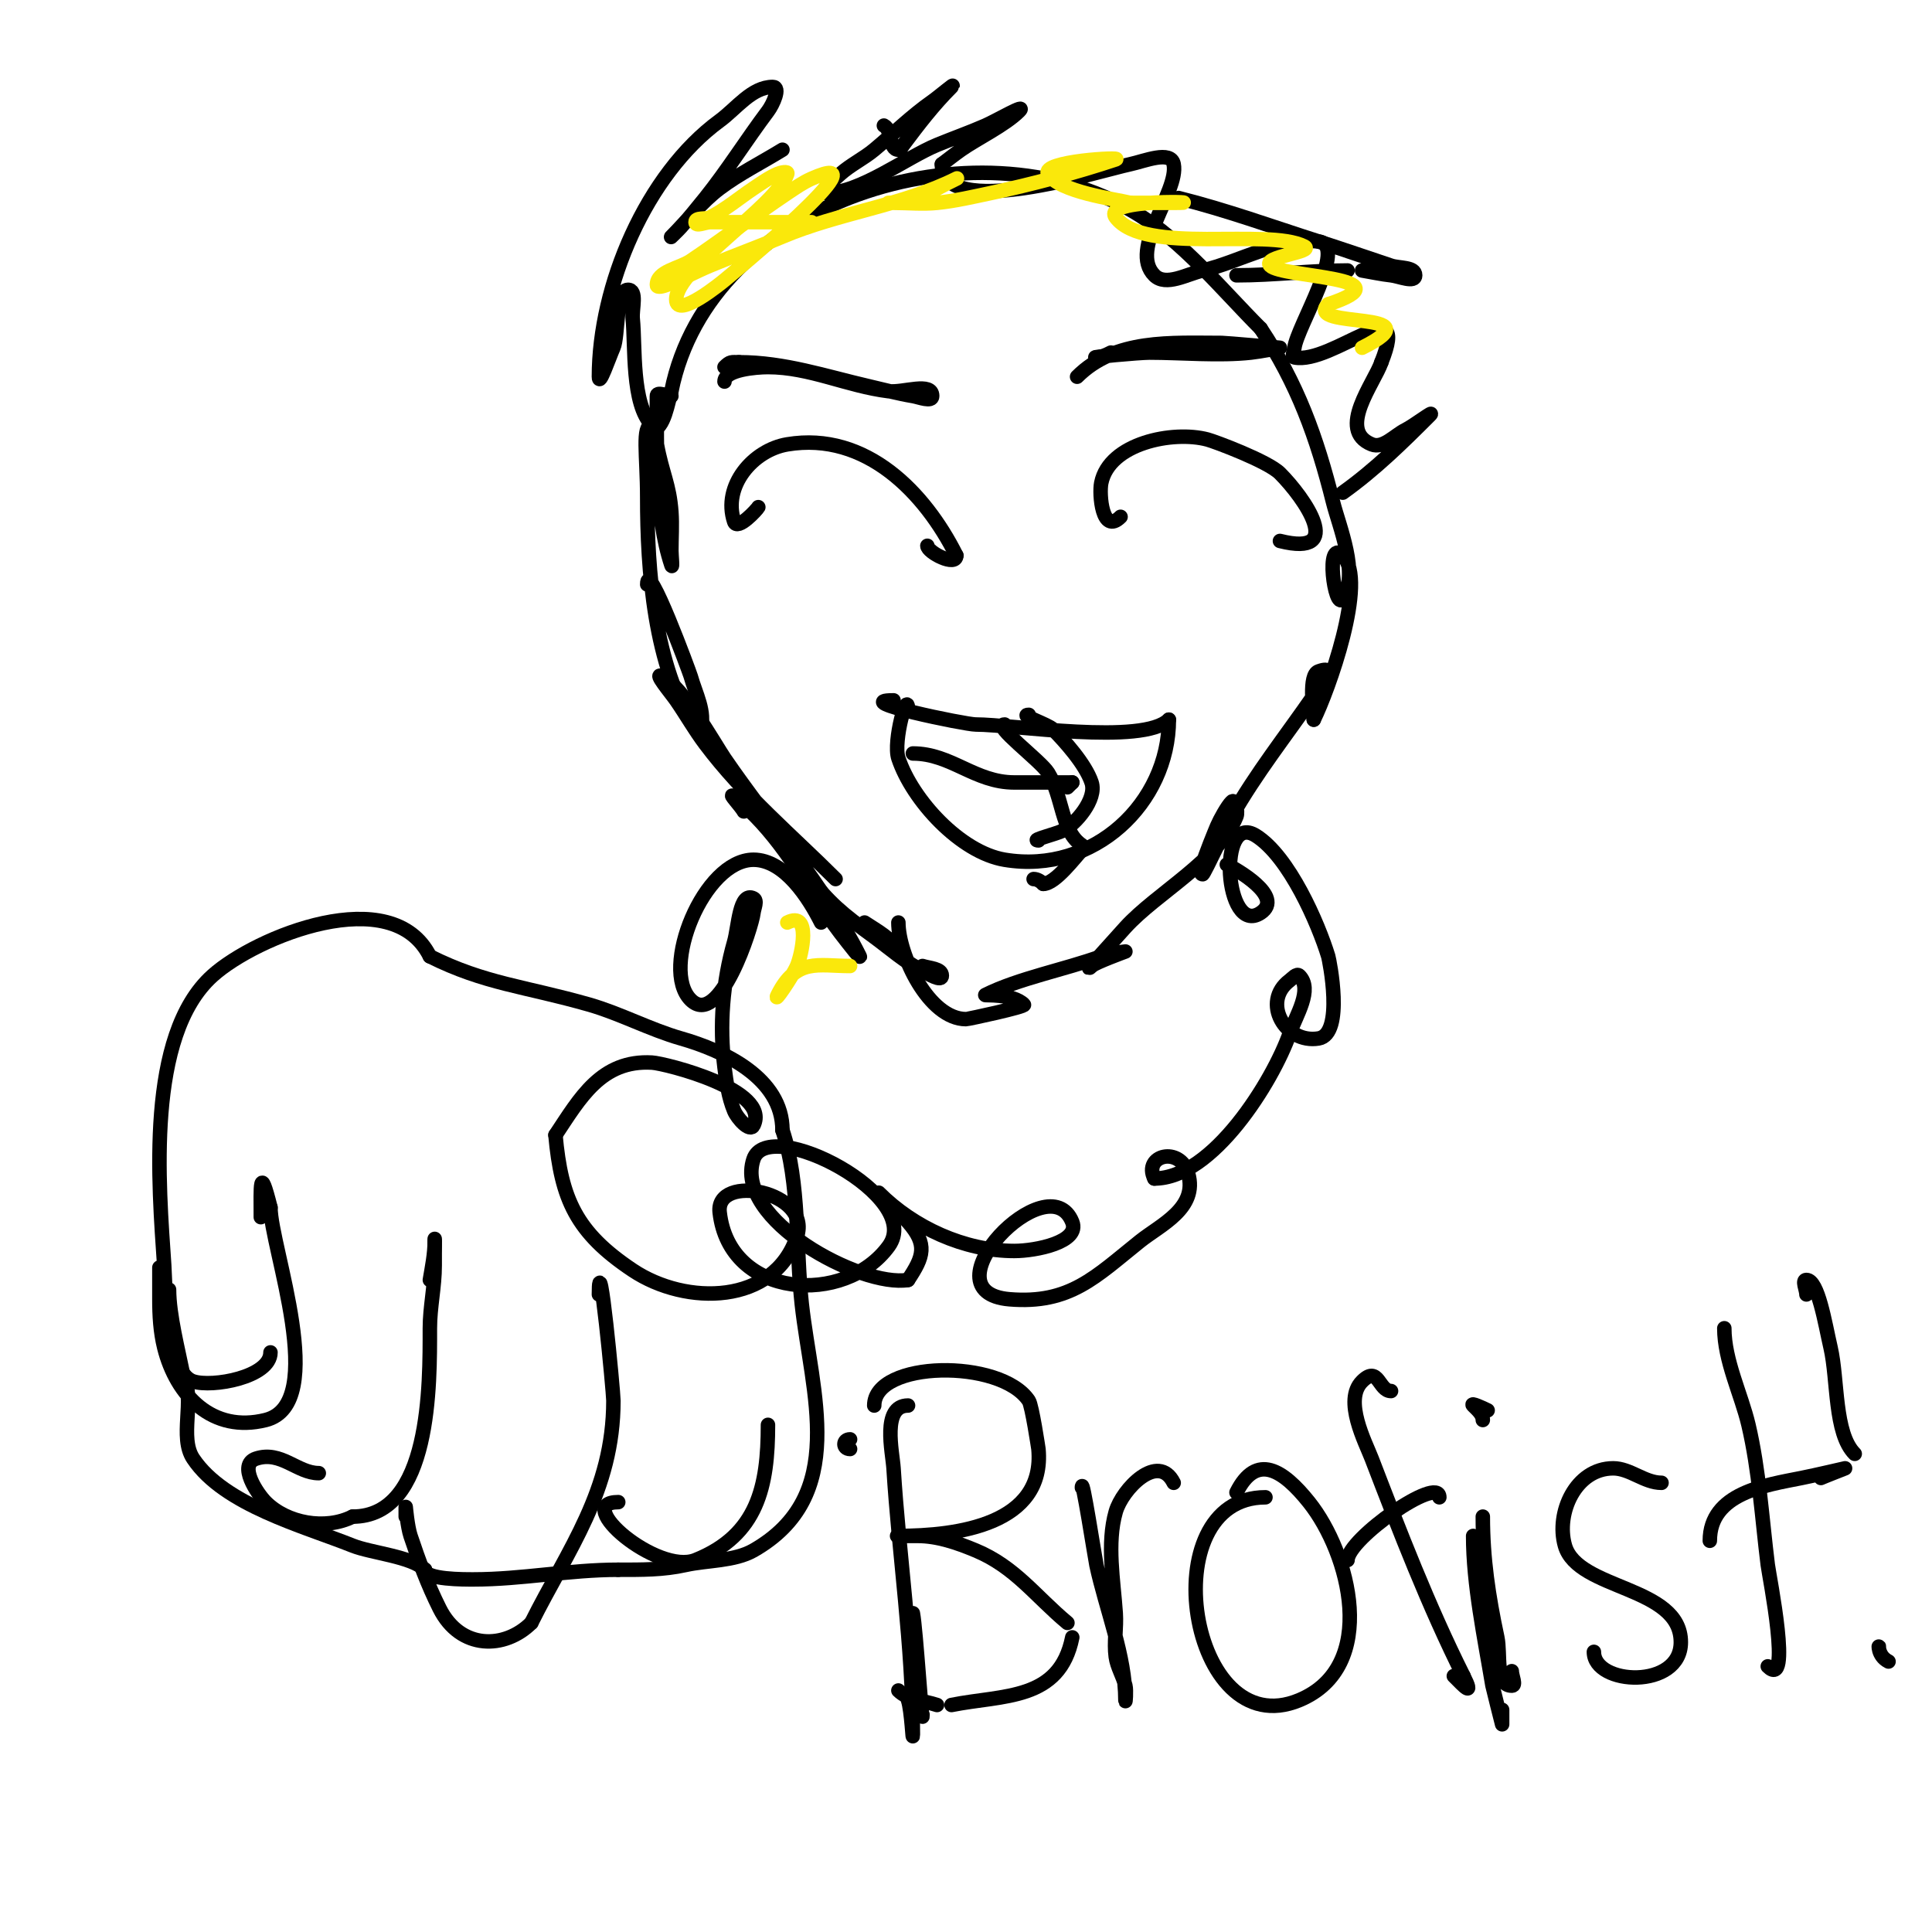 <svg viewBox='0 0 400 400' version='1.1' xmlns='http://www.w3.org/2000/svg' xmlns:xlink='http://www.w3.org/1999/xlink'><g fill='none' stroke='#000000' stroke-width='3' stroke-linecap='round' stroke-linejoin='round'><path d='M139,82c-1,0 -3,-1 -3,0c0,10.788 -0.464,24.608 3,35c0.316,0.949 0,-2 0,-3c0,-2.667 0.19,-5.34 0,-8c-0.41,-5.737 -1.921,-8.066 -3,-14c-0.246,-1.352 0.374,-4 -1,-4c-2.174,0 -1,6.287 -1,15c0,14.883 1.39,35.084 10,48c0.185,0.277 0.895,0.316 1,0c1.179,-3.536 -1.003,-7.409 -2,-11c-0.179,-0.644 -9,-24.649 -9,-19'/><path d='M167,181c4.955,6.194 7.111,7.948 14,13c3.281,2.406 6.361,5.18 10,7c1.229,0.615 4,2.374 4,1c0,-1.491 -2.586,-1.529 -4,-2'/><path d='M186,197c-1.374,-2.749 -4.443,-4.295 -7,-6'/><path d='M154,168c-0.488,-0.975 -3.544,-4.235 -2,-3c8.341,6.673 13.197,15.295 19,24c1.849,2.773 3.918,5.397 6,8c0.294,0.368 1.211,1.422 1,1c-7.27,-14.539 -18.865,-27.649 -28,-41c-1.845,-2.696 -8.57,-14.785 -13,-17c-1.738,-0.869 1.894,3.402 3,5c2.052,2.964 3.837,6.116 6,9c7.959,10.613 18.21,19.21 27,28'/><path d='M186,191c0,6.666 6.293,20 14,20c0.425,0 12.424,-2.576 12,-3c-2.342,-2.342 -8.289,-1.856 -8,-2c6.902,-3.451 16.455,-5.256 24,-8c1.597,-0.581 5,-1 5,-1c0,0 -6.318,2.318 -7,3'/><path d='M226,200c-2.602,2.602 5.847,-6.731 7,-8c6.465,-7.112 19.346,-13.864 23,-23c0.391,-0.979 -0.255,-3.745 -1,-3c-0.889,0.889 -2.408,3.619 -3,5c-0.24,0.56 -2.696,6.479 -3,8c-0.131,0.654 -0.667,2 0,2c0.264,0 5.648,-11.384 6,-12c5.148,-9.01 11.077,-16.444 17,-25c1.106,-1.598 3.869,-3.262 3,-5c-0.298,-0.596 -1.368,-0.211 -2,0c-2.174,0.725 -1,8.177 -1,10'/><path d='M272,149c2.883,-5.765 11.257,-28.743 6,-34c-3.726,-3.726 -1.66,11.49 0,9c3.442,-5.163 -0.776,-15.103 -2,-20c-3.389,-13.557 -7.393,-24.589 -15,-36'/><path d='M261,68c-8.001,-8.001 -16.112,-18.067 -26,-24c-33.069,-19.842 -88.129,-2.355 -96,37'/><path d='M139,81c-0.66,1.98 -1.483,8 -4,8'/><path d='M135,88c-4.282,-4.282 -3.433,-16.333 -4,-22c-0.202,-2.018 1.028,-6 -1,-6c-2.535,0 -1.927,9.587 -3,12c-0.908,2.043 -3,8.236 -3,6c0,-18.837 9.77,-41.831 25,-53c3.505,-2.57 6.654,-7 11,-7c1.7,0 0.02,3.64 -1,5c-4.441,5.921 -8.377,12.221 -13,18c-1.626,2.033 -3.286,4.041 -5,6c-0.621,0.71 -2.667,2.667 -2,2c3.333,-3.333 6.229,-7.172 10,-10c4.07,-3.053 8.667,-5.333 13,-8'/><path d='M244,41c9.835,2.459 19.342,5.91 29,9c5.02,1.606 10,3.333 15,5c1.703,0.568 5,0.205 5,2c0,1.667 -3.344,0.184 -5,0c-2.015,-0.224 -4,-0.667 -6,-1'/><path d='M279,56c-7.768,0 -15.22,1 -23,1'/><path d='M183,26c1.738,0.869 1.056,5 3,5c0.471,0 0.717,-0.623 1,-1c3.18,-4.241 6.247,-8.247 10,-12c1.179,-1.179 -2.635,2.044 -4,3c-4.266,2.986 -8,6.667 -12,10c-2.203,1.836 -4.857,3.095 -7,5c-1.246,1.107 -4.667,4 -3,4c7.027,0 16.59,-7.36 23,-10c3.32,-1.367 6.711,-2.561 10,-4c2.326,-1.018 8.795,-4.795 7,-3c-2.908,2.908 -8.717,5.702 -12,8c-1.365,0.956 -2.667,2 -4,3'/><path d='M195,34c0,11.782 32.388,1.417 39,0c2.933,-0.629 8.412,-2.942 9,0c1.132,5.659 -9.412,17.588 -4,23c2.369,2.369 6.736,-0.247 10,-1c7.64,-1.763 15.935,-6.896 24,-6c6.156,0.684 -4.451,17.611 -5,22c-0.083,0.662 -0.654,1.869 0,2c7.808,1.562 24.214,-14.534 18,1'/><path d='M286,75c-1.389,4.168 -9.329,14.069 -2,17c2.357,0.943 4.729,-1.865 7,-3c1.738,-0.869 6.374,-4.374 5,-3c-5.635,5.635 -11.325,11.232 -18,16'/><path d='M170,191c-2.479,-4.957 -7.537,-13 -14,-13c-10.298,0 -19.413,22.587 -13,29c5.979,5.979 12.684,-15.153 13,-18c0.11,-0.994 0.894,-2.553 0,-3c-2.936,-1.468 -3.098,5.843 -4,9c-2.384,8.344 -3.085,17.319 -2,26c0.381,3.049 0.818,6.163 2,9c0.641,1.538 3.255,4.491 4,3c3.689,-7.378 -18.306,-12.841 -21,-13c-10.518,-0.619 -14.938,7.406 -20,15'/><path d='M115,235c1.201,13.206 4.235,20.156 16,28c11.023,7.349 29.262,7.215 34,-7c3.118,-9.354 -16.908,-13.172 -16,-5c1.991,17.921 25.96,19.431 35,7c7.497,-10.308 -24.961,-27.117 -28,-18c-4.153,12.459 22.257,26.624 32,25'/><path d='M188,265c3.23,-4.844 4.097,-7.317 0,-12c-1.242,-1.419 -2.667,-2.667 -4,-4c-0.667,-0.667 -2.667,-2.667 -2,-2c7.129,7.129 17.655,12 28,12c4.472,0 13.661,-1.848 12,-6c-4.91,-12.276 -30.909,14.508 -13,16c12.526,1.044 17.811,-4.649 27,-12c4.269,-3.415 12.048,-6.832 10,-14c-1.663,-5.819 -9.412,-3.825 -7,1'/><path d='M239,244c12.086,0 24.523,-20.148 28,-30c1.35,-3.824 4.867,-9.133 2,-12c-0.527,-0.527 -1.404,0.553 -2,1c-5.889,4.417 -0.921,13.154 6,12c5.356,-0.893 2.209,-16.313 2,-17c-2.048,-6.73 -8.063,-20.664 -15,-25c-8.042,-5.026 -6.479,20.986 1,16c5.081,-3.387 -5.276,-9.138 -7,-10'/><path d='M157,105c-0.21,0.421 -4.336,4.993 -5,3c-2.469,-7.408 3.932,-14.822 11,-16c16.362,-2.727 28.554,10.109 35,23'/><path d='M198,115c0,2.47 -6,-0.679 -6,-2'/><path d='M232,107c-3.822,3.822 -4.465,-4.675 -4,-7c1.65,-8.251 14.852,-10.906 22,-9c1.519,0.405 12.49,4.49 15,7c5.097,5.097 13.68,17.42 0,14'/><path d='M188,147c0,-4.72 -3.162,6.515 -2,10c2.901,8.704 12.874,19.479 22,21c18.462,3.077 34,-11.771 34,-29'/><path d='M242,149c-5.326,5.326 -32.291,1 -40,1c-2.138,0 -26.398,-5 -17,-5'/><path d='M185,145'/><path d='M208,150c-2.69,0 7.429,7.486 9,10c3.105,4.968 2.651,12.1 7,15'/><path d='M224,176c-1.27,1.27 -5.487,7 -8,7'/><path d='M216,183c-0.527,-0.527 -1.255,-1 -2,-1'/><path d='M56,280c0,5.146 -12.094,7.302 -16,6c-5.75,-1.917 -5.748,-20.213 -6,-24c-1.1,-16.503 -3.881,-47.507 10,-60c9.008,-8.107 37.212,-19.577 45,-4'/><path d='M89,198c11.423,5.712 19.608,6.174 33,10c6.324,1.807 12.604,5.173 19,7c8.823,2.521 21,8.173 21,19'/><path d='M162,234c3.62,10.86 2.732,24.585 4,36c2.059,18.535 9.732,39.725 -10,51c-3.943,2.253 -9.63,2.029 -14,3c-4.762,1.058 -9.136,1 -14,1'/><path d='M128,325c-10.184,0 -19.893,2 -30,2c-1.836,0 -10,0.05 -10,-2'/><path d='M88,325c-2.756,-2.756 -11.153,-3.461 -15,-5c-10.134,-4.054 -26.589,-8.384 -33,-18c-2.971,-4.456 0.437,-12.126 -2,-17'/><path d='M38,285c-1.064,-5.319 -3,-12.781 -3,-18'/><path d='M33,263c0,-2.787 0,5.318 0,6c0,3.35 0.188,6.75 1,10c2.509,10.035 10.028,17.743 21,15c13.267,-3.317 1,-35.904 1,-44'/><path d='M56,250c-2.312,-9.247 -2,-4.362 -2,2'/><path d='M66,305c-4.462,0 -7.825,-4.725 -13,-3c-3.815,1.272 0.32,7.32 2,9c4.405,4.405 12.348,5.826 18,3'/><path d='M73,314c16.318,0 16,-27.59 16,-39c0,-4.408 1,-8.526 1,-13c0,-0.893 0,-7.31 0,-5'/><path d='M90,257c0,2.687 -0.558,5.349 -1,8'/><path d='M84,314c0,-0.667 0,-2 0,-2c0,0 0.359,4.076 1,6c1.708,5.124 3.515,10.031 6,15c4.329,8.657 13.561,8.439 19,3'/><path d='M110,336c7.597,-15.194 17,-27.372 17,-46c0,-1.762 -3,-33.231 -3,-22'/><path d='M124,268'/><path d='M128,311c-9.686,0 8.12,15.152 16,12c12.909,-5.164 15,-15.337 15,-28'/><path d='M189,334c0.643,3.215 2,24.698 2,21'/><path d='M176,300c-1.569,0 -1.569,-2 0,-2'/><path d='M188,291c-5.503,0 -3.21,9.636 -3,13c1.127,18.027 4,36.985 4,55c0,2.357 -0.255,-4.764 -1,-7'/><path d='M181,291c0,-9.308 26.154,-9.769 32,-1c0.662,0.993 1.998,9.983 2,10c1.421,15.633 -16.805,18 -29,18c-1.333,0 2.667,0 4,0c4.123,0 8.194,1.414 12,3c8.16,3.4 12.39,9.492 19,15'/><path d='M222,339c-2.637,13.185 -14.265,11.853 -25,14'/><path d='M194,353c-2.645,-0.882 -6.019,-1.019 -8,-3'/><path d='M224,308c0,-2.835 2.717,14.68 3,16c1.956,9.13 6,18.756 6,28c0,1 0.243,-2.03 0,-3c-0.511,-2.045 -1.721,-3.91 -2,-6c-0.396,-2.974 0.2,-6.007 0,-9c-0.447,-6.709 -1.883,-14.411 0,-21c1.347,-4.716 8.793,-12.414 12,-6'/><path d='M262,310c-23.844,0 -15.845,51.519 7,42c16.624,-6.927 10.436,-30.456 2,-41c-5.317,-6.646 -10.857,-10.287 -15,-2'/><path d='M288,288c-2.594,0 -2.574,-5.426 -6,-2c-3.914,3.914 0.701,12.622 2,16c5.828,15.154 11.724,30.448 19,45'/><path d='M303,347c2.262,4.525 0.105,2.105 -2,0'/><path d='M279,323c0,-4.392 19,-17.69 19,-13'/><path d='M307,314c0,8.627 1.188,16.542 3,25c0.729,3.403 -0.48,10 3,10c1,0 0,-2 0,-3'/><path d='M307,294c0,-1.202 -1.15,-2.15 -2,-3c-0.745,-0.745 2.057,0.529 3,1'/><path d='M344,307c-3.539,0 -6.507,-3 -10,-3c-7.782,0 -11.924,9.266 -10,16c2.655,9.292 24,8.278 24,20c0,9.825 -18,8.972 -18,2'/><path d='M357,275c0,6.676 3.521,13.714 5,20c2.213,9.405 2.801,19.405 4,29c0.305,2.438 5.078,26.078 0,21'/><path d='M354,319c0,-9.916 11.57,-11.514 19,-13c3.014,-0.603 9,-2 9,-2c0,0 -4.598,1.799 -5,2'/><path d='M305,318c0,10.028 2.343,21.058 4,31c0.06,0.36 2,8 2,8c0,0 0,-2 0,-3'/><path d='M374,268c0,-1 -1,-3 0,-3c2.43,0 3.847,9.003 5,14c1.544,6.692 0.729,17.729 5,22'/><path d='M391,344c-2.405,-1.203 -2,-3.924 -2,-3'/><path d='M213,148c-2.13,0 3.967,1.967 5,3c2.31,2.31 6.728,7.185 8,11c1.154,3.463 -3.31,8.655 -6,10c-1.33,0.665 -6.722,2 -5,2'/><path d='M215,174'/><path d='M189,156c7.935,0 12.807,6 21,6c3.247,0 12.368,0 12,0'/><path d='M222,162l-1,1'/><path d='M223,78c7.9,-7.9 19.424,-7 30,-7c0.799,0 12,1 12,1c0,0 -3.985,0.776 -6,1c-6.599,0.733 -14.471,0 -21,0c-2.177,0 -12.906,1 -11,1'/><path d='M227,74c1.054,0 2.057,-0.529 3,-1'/><path d='M150,79c0,-2.461 6.54,-3 9,-3c8.652,0 16.326,3.916 25,5c2.995,0.374 9,-2.018 9,1c0,1.333 -2.685,0.219 -4,0c-3.031,-0.505 -6.006,-1.309 -9,-2c-9.099,-2.1 -17.594,-5 -27,-5'/><path d='M153,75c-1.598,0 -1.792,-0.208 -3,1'/></g>
<g fill='none' stroke='#fae80b' stroke-width='3' stroke-linecap='round' stroke-linejoin='round'><path d='M168,46c-5,0 -10,0 -15,0c-2,0 -4,0 -6,0c-1,0 -3,1 -3,0c0,-1.054 2.057,-0.529 3,-1c3.225,-1.612 6,-4 9,-6c1.617,-1.078 3.213,-2.234 5,-3c0.613,-0.263 2.211,-0.632 2,0c-2.199,6.596 -23,19.57 -23,26c0,4.278 9.746,-3.788 10,-4c0.725,-0.604 34.121,-28.165 18,-21c-1.776,0.789 -3.383,1.922 -5,3c-3.385,2.257 -6.667,4.667 -10,7'/><path d='M153,47c-3.333,2.333 -6.615,4.743 -10,7c-2.386,1.591 -7,2.133 -7,5c0,0.667 1.373,0.228 2,0c3.085,-1.122 5.97,-2.737 9,-4c4.971,-2.071 10.04,-3.902 15,-6c11.675,-4.939 24.919,-6.46 36,-12c0.667,-0.333 -1.333,0.667 -2,1c-1.333,0.667 -2.616,1.446 -4,2c-2.552,1.021 -5.251,2 -8,2c-0.333,0 0.667,0 1,0c3,0 6.015,0.299 9,0c3.708,-0.371 7.353,-1.232 11,-2c8.644,-1.82 17.922,-4.307 26,-7c1.694,-0.565 -15.596,0.34 -14,3c2.25,3.75 13.896,5.224 17,6'/><path d='M234,42c1.667,0 3.333,0 5,0c1.333,0 2.667,0 4,0c9.137,0 -15.12,-1.16 -12,3c5.893,7.858 31.264,2.132 39,6c2.404,1.202 -8.9,2.1 -7,4c2.513,2.513 28.985,2.338 12,8'/><path d='M275,63c-5.283,5.283 22.99,1.005 7,9'/><path d='M176,200c-6.627,0 -11.136,-1.728 -15,6c-1.075,2.15 3.053,-3.791 4,-6c0.99,-2.311 3.053,-11.526 -2,-9'/></g>
</svg>